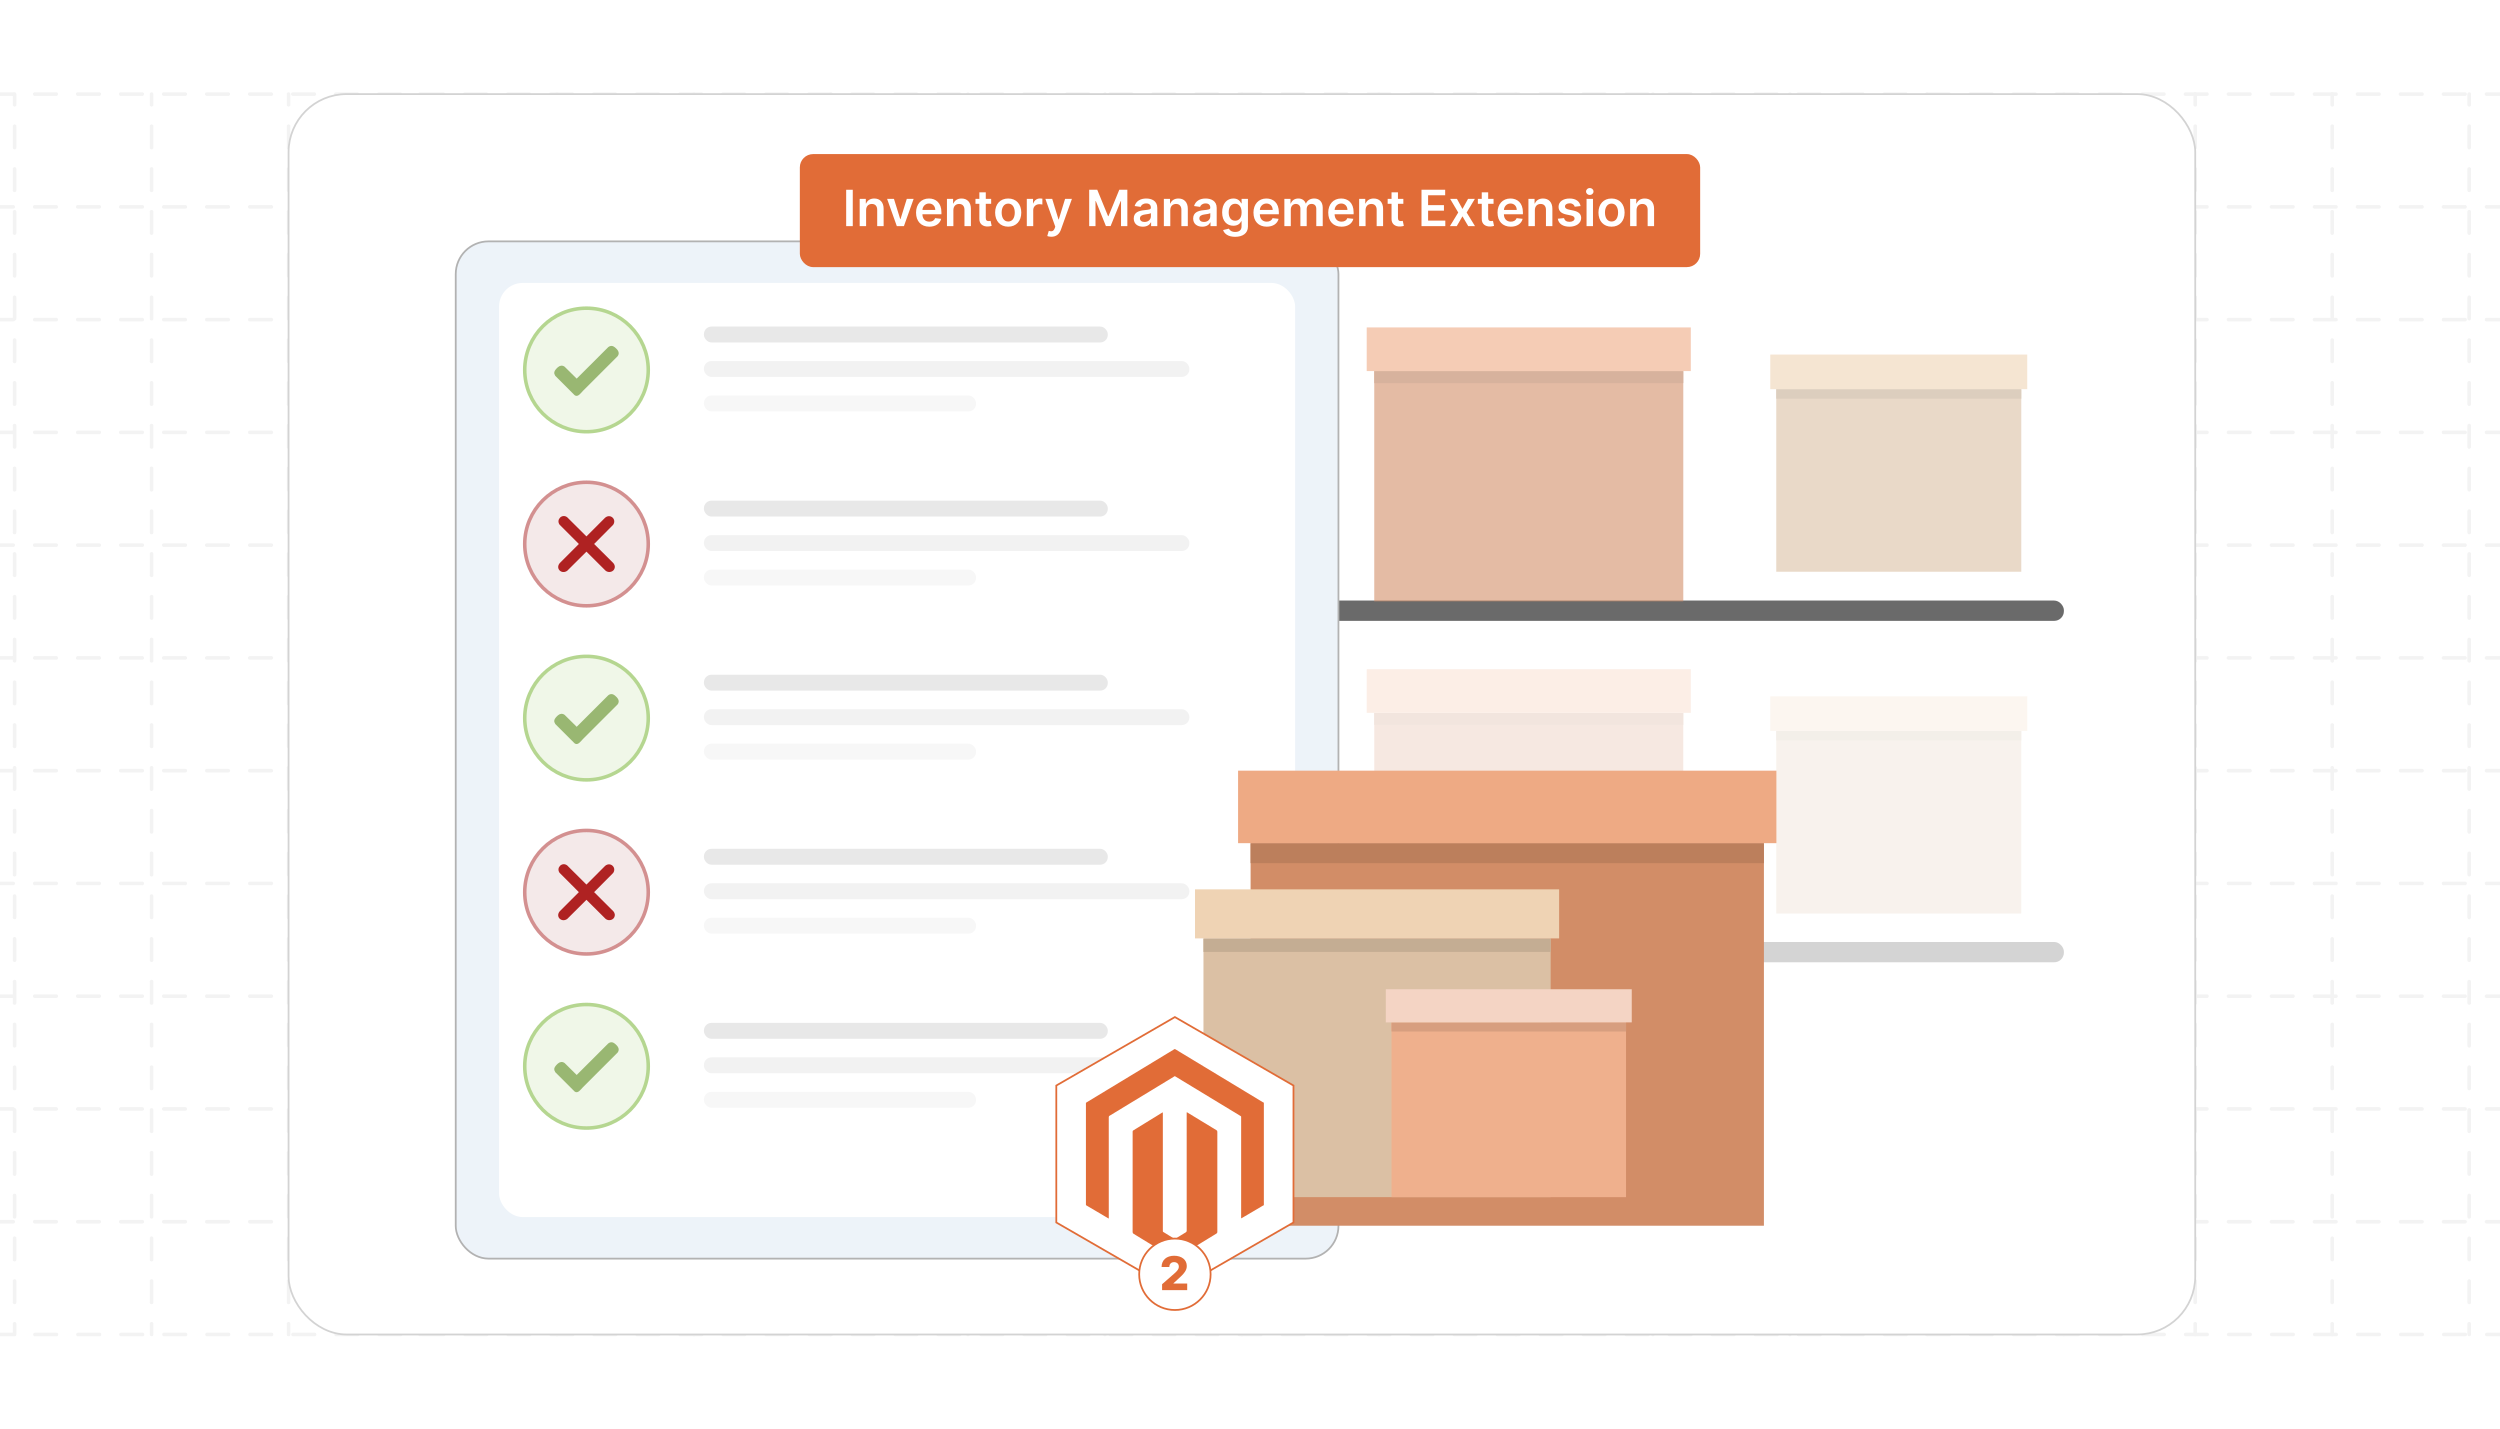 <?xml version="1.0" encoding="UTF-8"?>
<svg id="Layer_1" data-name="Layer 1" xmlns="http://www.w3.org/2000/svg" xmlns:xlink="http://www.w3.org/1999/xlink" viewBox="0 0 350 200">
  <defs>
    <clipPath id="clippath">
      <rect width="350" height="200" fill="none"/>
    </clipPath>
    <filter id="drop-shadow-1" x="243.84" y="53.637" width="35.975" height="30.409" filterUnits="userSpaceOnUse">
      <feOffset dx="4" dy="-4"/>
      <feGaussianBlur result="blur" stdDeviation="1"/>
      <feFlood flood-color="#000" flood-opacity=".1"/>
      <feComposite in2="blur" operator="in"/>
      <feComposite in="SourceGraphic"/>
    </filter>
    <filter id="drop-shadow-2" x="58.677" y="28.668" width="123.832" height="142.664" filterUnits="userSpaceOnUse">
      <feOffset dx="5" dy="5"/>
      <feGaussianBlur result="blur-2" stdDeviation="10"/>
      <feFlood flood-color="#000" flood-opacity=".07"/>
      <feComposite in2="blur-2" operator="in"/>
      <feComposite in="SourceGraphic"/>
    </filter>
    <filter id="drop-shadow-3" x="64.868" y="34.611" width="111.449" height="130.777" filterUnits="userSpaceOnUse">
      <feOffset dx="5" dy="5"/>
      <feGaussianBlur result="blur-3" stdDeviation="10"/>
      <feFlood flood-color="#000" flood-opacity=".07"/>
      <feComposite in2="blur-3" operator="in"/>
      <feComposite in="SourceGraphic"/>
    </filter>
    <filter id="drop-shadow-4" x="243.84" y="101.483" width="35.975" height="30.409" filterUnits="userSpaceOnUse">
      <feOffset dx="4" dy="-4"/>
      <feGaussianBlur result="blur-4" stdDeviation="1"/>
      <feFlood flood-color="#000" flood-opacity=".1"/>
      <feComposite in2="blur-4" operator="in"/>
      <feComposite in="SourceGraphic"/>
    </filter>
    <filter id="drop-shadow-5" x="163.3" y="121.32" width="58.1" height="50.281" filterUnits="userSpaceOnUse">
      <feOffset dx="4" dy="-4"/>
      <feGaussianBlur result="blur-5" stdDeviation="1"/>
      <feFlood flood-color="#000" flood-opacity=".1"/>
      <feComposite in2="blur-5" operator="in"/>
      <feComposite in="SourceGraphic"/>
    </filter>
    <filter id="drop-shadow-6" x="190.012" y="135.48" width="41.468" height="36.121" filterUnits="userSpaceOnUse">
      <feOffset dx="4" dy="-4"/>
      <feGaussianBlur result="blur-6" stdDeviation="1"/>
      <feFlood flood-color="#000" flood-opacity=".1"/>
      <feComposite in2="blur-6" operator="in"/>
      <feComposite in="SourceGraphic"/>
    </filter>
  </defs>
  <g clip-path="url(#clippath)">
    <rect x="-77.061" y="-10.017" width="549.082" height="219.633" fill="#fff"/>
    <g>
      <g opacity=".2">
        <g opacity=".3">
          <g>
            <line x1="417.401" y1="186.827" x2="-68.906" y2="186.827" fill="none" stroke="#2d2d2d" stroke-dasharray="3.011 3.011" stroke-linecap="round" stroke-miterlimit="10" stroke-width=".5"/>
            <line x1="-67.401" y1="13.173" x2="418.906" y2="13.173" fill="none" stroke="#2d2d2d" stroke-dasharray="3.011 3.011" stroke-linecap="round" stroke-miterlimit="10" stroke-width=".5"/>
          </g>
          <line x1="-67.401" y1="60.533" x2="418.906" y2="60.533" fill="none" stroke="#2d2d2d" stroke-dasharray="3.011 3.011" stroke-linecap="round" stroke-miterlimit="10" stroke-width=".5"/>
          <line x1="-67.401" y1="76.32" x2="418.906" y2="76.32" fill="none" stroke="#2d2d2d" stroke-dasharray="3.011 3.011" stroke-linecap="round" stroke-miterlimit="10" stroke-width=".5"/>
          <line x1="-67.401" y1="92.107" x2="418.906" y2="92.107" fill="none" stroke="#2d2d2d" stroke-dasharray="3.011 3.011" stroke-linecap="round" stroke-miterlimit="10" stroke-width=".5"/>
          <line x1="-67.401" y1="28.96" x2="418.906" y2="28.96" fill="none" stroke="#2d2d2d" stroke-dasharray="3.011 3.011" stroke-linecap="round" stroke-miterlimit="10" stroke-width=".5"/>
          <line x1="-67.401" y1="44.747" x2="418.906" y2="44.747" fill="none" stroke="#2d2d2d" stroke-dasharray="3.011 3.011" stroke-linecap="round" stroke-miterlimit="10" stroke-width=".5"/>
          <line x1="-67.401" y1="107.893" x2="418.906" y2="107.893" fill="none" stroke="#2d2d2d" stroke-dasharray="3.011 3.011" stroke-linecap="round" stroke-miterlimit="10" stroke-width=".5"/>
          <line x1="-67.401" y1="123.68" x2="418.906" y2="123.68" fill="none" stroke="#2d2d2d" stroke-dasharray="3.011 3.011" stroke-linecap="round" stroke-miterlimit="10" stroke-width=".5"/>
          <line x1="-67.401" y1="139.467" x2="418.906" y2="139.467" fill="none" stroke="#2d2d2d" stroke-dasharray="3.011 3.011" stroke-linecap="round" stroke-miterlimit="10" stroke-width=".5"/>
          <line x1="-67.401" y1="155.253" x2="418.906" y2="155.253" fill="none" stroke="#2d2d2d" stroke-dasharray="3.011 3.011" stroke-linecap="round" stroke-miterlimit="10" stroke-width=".5"/>
          <line x1="-67.401" y1="171.04" x2="418.906" y2="171.04" fill="none" stroke="#2d2d2d" stroke-dasharray="3.011 3.011" stroke-linecap="round" stroke-miterlimit="10" stroke-width=".5"/>
          <g>
            <line x1="58.802" y1="13.173" x2="58.802" y2="14.673" fill="none" stroke="#2d2d2d" stroke-linecap="round" stroke-miterlimit="10" stroke-width=".5"/>
            <line x1="58.802" y1="17.667" x2="58.802" y2="183.83" fill="none" stroke="#2d2d2d" stroke-dasharray="2.994 2.994" stroke-linecap="round" stroke-miterlimit="10" stroke-width=".5"/>
            <line x1="58.802" y1="185.327" x2="58.802" y2="186.827" fill="none" stroke="#2d2d2d" stroke-linecap="round" stroke-miterlimit="10" stroke-width=".5"/>
          </g>
          <g>
            <line x1="77.98" y1="13.173" x2="77.98" y2="14.673" fill="none" stroke="#2d2d2d" stroke-linecap="round" stroke-miterlimit="10" stroke-width=".5"/>
            <line x1="77.98" y1="17.667" x2="77.98" y2="183.83" fill="none" stroke="#2d2d2d" stroke-dasharray="2.994 2.994" stroke-linecap="round" stroke-miterlimit="10" stroke-width=".5"/>
            <line x1="77.98" y1="185.327" x2="77.98" y2="186.827" fill="none" stroke="#2d2d2d" stroke-linecap="round" stroke-miterlimit="10" stroke-width=".5"/>
          </g>
          <g>
            <line x1="97.159" y1="13.173" x2="97.159" y2="14.673" fill="none" stroke="#2d2d2d" stroke-linecap="round" stroke-miterlimit="10" stroke-width=".5"/>
            <line x1="97.159" y1="17.667" x2="97.159" y2="183.83" fill="none" stroke="#2d2d2d" stroke-dasharray="2.994 2.994" stroke-linecap="round" stroke-miterlimit="10" stroke-width=".5"/>
            <line x1="97.159" y1="185.327" x2="97.159" y2="186.827" fill="none" stroke="#2d2d2d" stroke-linecap="round" stroke-miterlimit="10" stroke-width=".5"/>
          </g>
          <g>
            <line x1="116.338" y1="13.173" x2="116.338" y2="14.673" fill="none" stroke="#2d2d2d" stroke-linecap="round" stroke-miterlimit="10" stroke-width=".5"/>
            <line x1="116.338" y1="17.667" x2="116.338" y2="183.83" fill="none" stroke="#2d2d2d" stroke-dasharray="2.994 2.994" stroke-linecap="round" stroke-miterlimit="10" stroke-width=".5"/>
            <line x1="116.338" y1="185.327" x2="116.338" y2="186.827" fill="none" stroke="#2d2d2d" stroke-linecap="round" stroke-miterlimit="10" stroke-width=".5"/>
          </g>
          <g>
            <line x1="135.517" y1="13.173" x2="135.517" y2="14.673" fill="none" stroke="#2d2d2d" stroke-linecap="round" stroke-miterlimit="10" stroke-width=".5"/>
            <line x1="135.517" y1="17.667" x2="135.517" y2="183.83" fill="none" stroke="#2d2d2d" stroke-dasharray="2.994 2.994" stroke-linecap="round" stroke-miterlimit="10" stroke-width=".5"/>
            <line x1="135.517" y1="185.327" x2="135.517" y2="186.827" fill="none" stroke="#2d2d2d" stroke-linecap="round" stroke-miterlimit="10" stroke-width=".5"/>
          </g>
          <g>
            <line x1="154.695" y1="13.173" x2="154.695" y2="14.673" fill="none" stroke="#2d2d2d" stroke-linecap="round" stroke-miterlimit="10" stroke-width=".5"/>
            <line x1="154.695" y1="17.667" x2="154.695" y2="183.83" fill="none" stroke="#2d2d2d" stroke-dasharray="2.994 2.994" stroke-linecap="round" stroke-miterlimit="10" stroke-width=".5"/>
            <line x1="154.695" y1="185.327" x2="154.695" y2="186.827" fill="none" stroke="#2d2d2d" stroke-linecap="round" stroke-miterlimit="10" stroke-width=".5"/>
          </g>
          <g>
            <line x1="173.874" y1="13.173" x2="173.874" y2="14.673" fill="none" stroke="#2d2d2d" stroke-linecap="round" stroke-miterlimit="10" stroke-width=".5"/>
            <line x1="173.874" y1="17.667" x2="173.874" y2="183.83" fill="none" stroke="#2d2d2d" stroke-dasharray="2.994 2.994" stroke-linecap="round" stroke-miterlimit="10" stroke-width=".5"/>
            <line x1="173.874" y1="185.327" x2="173.874" y2="186.827" fill="none" stroke="#2d2d2d" stroke-linecap="round" stroke-miterlimit="10" stroke-width=".5"/>
          </g>
          <g>
            <line x1="193.053" y1="13.173" x2="193.053" y2="14.673" fill="none" stroke="#2d2d2d" stroke-linecap="round" stroke-miterlimit="10" stroke-width=".5"/>
            <line x1="193.053" y1="17.667" x2="193.053" y2="183.83" fill="none" stroke="#2d2d2d" stroke-dasharray="2.994 2.994" stroke-linecap="round" stroke-miterlimit="10" stroke-width=".5"/>
            <line x1="193.053" y1="185.327" x2="193.053" y2="186.827" fill="none" stroke="#2d2d2d" stroke-linecap="round" stroke-miterlimit="10" stroke-width=".5"/>
          </g>
          <g>
            <line x1="212.232" y1="13.173" x2="212.232" y2="14.673" fill="none" stroke="#2d2d2d" stroke-linecap="round" stroke-miterlimit="10" stroke-width=".5"/>
            <line x1="212.232" y1="17.667" x2="212.232" y2="183.83" fill="none" stroke="#2d2d2d" stroke-dasharray="2.994 2.994" stroke-linecap="round" stroke-miterlimit="10" stroke-width=".5"/>
            <line x1="212.232" y1="185.327" x2="212.232" y2="186.827" fill="none" stroke="#2d2d2d" stroke-linecap="round" stroke-miterlimit="10" stroke-width=".5"/>
          </g>
          <g>
            <line x1="231.41" y1="13.173" x2="231.41" y2="14.673" fill="none" stroke="#2d2d2d" stroke-linecap="round" stroke-miterlimit="10" stroke-width=".5"/>
            <line x1="231.41" y1="17.667" x2="231.41" y2="183.83" fill="none" stroke="#2d2d2d" stroke-dasharray="2.994 2.994" stroke-linecap="round" stroke-miterlimit="10" stroke-width=".5"/>
            <line x1="231.41" y1="185.327" x2="231.41" y2="186.827" fill="none" stroke="#2d2d2d" stroke-linecap="round" stroke-miterlimit="10" stroke-width=".5"/>
          </g>
          <g>
            <line x1="250.589" y1="13.173" x2="250.589" y2="14.673" fill="none" stroke="#2d2d2d" stroke-linecap="round" stroke-miterlimit="10" stroke-width=".5"/>
            <line x1="250.589" y1="17.667" x2="250.589" y2="183.83" fill="none" stroke="#2d2d2d" stroke-dasharray="2.994 2.994" stroke-linecap="round" stroke-miterlimit="10" stroke-width=".5"/>
            <line x1="250.589" y1="185.327" x2="250.589" y2="186.827" fill="none" stroke="#2d2d2d" stroke-linecap="round" stroke-miterlimit="10" stroke-width=".5"/>
          </g>
          <g>
            <line x1="2.041" y1="13.173" x2="2.041" y2="14.673" fill="none" stroke="#2d2d2d" stroke-linecap="round" stroke-miterlimit="10" stroke-width=".5"/>
            <line x1="2.041" y1="17.667" x2="2.041" y2="183.83" fill="none" stroke="#2d2d2d" stroke-dasharray="2.994 2.994" stroke-linecap="round" stroke-miterlimit="10" stroke-width=".5"/>
            <line x1="2.041" y1="185.327" x2="2.041" y2="186.827" fill="none" stroke="#2d2d2d" stroke-linecap="round" stroke-miterlimit="10" stroke-width=".5"/>
          </g>
          <g>
            <line x1="21.22" y1="13.173" x2="21.22" y2="14.673" fill="none" stroke="#2d2d2d" stroke-linecap="round" stroke-miterlimit="10" stroke-width=".5"/>
            <line x1="21.22" y1="17.667" x2="21.22" y2="183.83" fill="none" stroke="#2d2d2d" stroke-dasharray="2.994 2.994" stroke-linecap="round" stroke-miterlimit="10" stroke-width=".5"/>
            <line x1="21.22" y1="185.327" x2="21.22" y2="186.827" fill="none" stroke="#2d2d2d" stroke-linecap="round" stroke-miterlimit="10" stroke-width=".5"/>
          </g>
          <g>
            <line x1="40.398" y1="13.173" x2="40.398" y2="14.673" fill="none" stroke="#2d2d2d" stroke-linecap="round" stroke-miterlimit="10" stroke-width=".5"/>
            <line x1="40.398" y1="17.667" x2="40.398" y2="183.83" fill="none" stroke="#2d2d2d" stroke-dasharray="2.994 2.994" stroke-linecap="round" stroke-miterlimit="10" stroke-width=".5"/>
            <line x1="40.398" y1="185.327" x2="40.398" y2="186.827" fill="none" stroke="#2d2d2d" stroke-linecap="round" stroke-miterlimit="10" stroke-width=".5"/>
          </g>
          <g>
            <line x1="269.768" y1="13.173" x2="269.768" y2="14.673" fill="none" stroke="#2d2d2d" stroke-linecap="round" stroke-miterlimit="10" stroke-width=".5"/>
            <line x1="269.768" y1="17.667" x2="269.768" y2="183.83" fill="none" stroke="#2d2d2d" stroke-dasharray="2.994 2.994" stroke-linecap="round" stroke-miterlimit="10" stroke-width=".5"/>
            <line x1="269.768" y1="185.327" x2="269.768" y2="186.827" fill="none" stroke="#2d2d2d" stroke-linecap="round" stroke-miterlimit="10" stroke-width=".5"/>
          </g>
          <g>
            <line x1="288.947" y1="13.173" x2="288.947" y2="14.673" fill="none" stroke="#2d2d2d" stroke-linecap="round" stroke-miterlimit="10" stroke-width=".5"/>
            <line x1="288.947" y1="17.667" x2="288.947" y2="183.83" fill="none" stroke="#2d2d2d" stroke-dasharray="2.994 2.994" stroke-linecap="round" stroke-miterlimit="10" stroke-width=".5"/>
            <line x1="288.947" y1="185.327" x2="288.947" y2="186.827" fill="none" stroke="#2d2d2d" stroke-linecap="round" stroke-miterlimit="10" stroke-width=".5"/>
          </g>
          <g>
            <line x1="307.333" y1="13.173" x2="307.333" y2="14.673" fill="none" stroke="#2d2d2d" stroke-linecap="round" stroke-miterlimit="10" stroke-width=".5"/>
            <line x1="307.333" y1="17.667" x2="307.333" y2="183.83" fill="none" stroke="#2d2d2d" stroke-dasharray="2.994 2.994" stroke-linecap="round" stroke-miterlimit="10" stroke-width=".5"/>
            <line x1="307.333" y1="185.327" x2="307.333" y2="186.827" fill="none" stroke="#2d2d2d" stroke-linecap="round" stroke-miterlimit="10" stroke-width=".5"/>
          </g>
          <g>
            <line x1="326.512" y1="13.173" x2="326.512" y2="14.673" fill="none" stroke="#2d2d2d" stroke-linecap="round" stroke-miterlimit="10" stroke-width=".5"/>
            <line x1="326.512" y1="17.667" x2="326.512" y2="183.83" fill="none" stroke="#2d2d2d" stroke-dasharray="2.994 2.994" stroke-linecap="round" stroke-miterlimit="10" stroke-width=".5"/>
            <line x1="326.512" y1="185.327" x2="326.512" y2="186.827" fill="none" stroke="#2d2d2d" stroke-linecap="round" stroke-miterlimit="10" stroke-width=".5"/>
          </g>
          <g>
            <line x1="345.691" y1="13.173" x2="345.691" y2="14.673" fill="none" stroke="#2d2d2d" stroke-linecap="round" stroke-miterlimit="10" stroke-width=".5"/>
            <line x1="345.691" y1="17.667" x2="345.691" y2="183.83" fill="none" stroke="#2d2d2d" stroke-dasharray="2.994 2.994" stroke-linecap="round" stroke-miterlimit="10" stroke-width=".5"/>
            <line x1="345.691" y1="185.327" x2="345.691" y2="186.827" fill="none" stroke="#2d2d2d" stroke-linecap="round" stroke-miterlimit="10" stroke-width=".5"/>
          </g>
        </g>
      </g>
      <rect x="40.398" y="13.173" width="266.935" height="173.654" rx="8.134" ry="8.134" fill="#fff" stroke="#d3d3d3" stroke-miterlimit="10" stroke-width=".25"/>
      <g>
        <rect x="181.483" y="84.079" width="107.463" height="2.842" rx="1.357" ry="1.357" fill="#2b2b2b" opacity=".7"/>
        <g opacity=".6">
          <rect x="192.395" y="51.952" width="43.264" height="32.242" fill="#d28d67"/>
          <rect x="192.395" y="51.952" width="43.264" height="1.685" fill="#bc7f5c"/>
          <rect x="191.341" y="45.84" width="45.373" height="6.111" fill="#eeaa84"/>
        </g>
        <g filter="url(#drop-shadow-1)" opacity=".6">
          <rect x="244.676" y="58.482" width="34.303" height="25.564" fill="#dbc0a4"/>
          <rect x="244.676" y="58.482" width="34.303" height="1.336" fill="#c4ad93"/>
          <rect x="243.84" y="53.637" width="35.975" height="4.846" fill="#efd3b4"/>
        </g>
      </g>
      <g>
        <rect x="58.802" y="28.793" width="123.582" height="142.414" rx="4.583" ry="4.583" fill="#edf3f9" filter="url(#drop-shadow-2)" stroke="#b2b2b2" stroke-miterlimit="10" stroke-width=".25"/>
        <rect x="64.868" y="34.611" width="111.449" height="130.777" rx="3.307" ry="3.307" fill="#fff" filter="url(#drop-shadow-3)"/>
        <g>
          <rect x="98.549" y="45.718" width="56.541" height="2.226" rx="1.062" ry="1.062" fill="#e8e8e8"/>
          <rect x="98.549" y="55.372" width="38.097" height="2.226" rx="1.062" ry="1.062" fill="#f7f7f7"/>
          <rect x="98.549" y="50.545" width="67.961" height="2.226" rx="1.062" ry="1.062" fill="#f2f2f2"/>
        </g>
        <g>
          <circle cx="82.109" cy="51.793" r="8.647" fill="#f0f7e8" stroke="#b5d690" stroke-miterlimit="10" stroke-width=".5"/>
          <path d="M77.601,52.319c.007-.068-.009-.15,0-.216.035-.243.343-.557.528-.712.283-.238.609-.273.918-.054l1.69,1.671,4.404-4.399c.309-.254.651-.23.95.021.376.316.737.739.388,1.23-1.617,1.625-3.251,3.235-4.866,4.863-.283.285-.709.953-1.165.605l-2.708-2.707-.14-.302Z" fill="#99b772"/>
        </g>
        <g>
          <rect x="98.549" y="70.09" width="56.541" height="2.226" rx="1.062" ry="1.062" fill="#e8e8e8"/>
          <rect x="98.549" y="79.743" width="38.097" height="2.226" rx="1.062" ry="1.062" fill="#f7f7f7"/>
          <rect x="98.549" y="74.916" width="67.961" height="2.226" rx="1.062" ry="1.062" fill="#f2f2f2"/>
        </g>
        <g>
          <circle cx="82.109" cy="76.165" r="8.647" fill="#f4e9e9" stroke="#d39090" stroke-miterlimit="10" stroke-width=".5"/>
          <path d="M86.07,79.243c.006.048.006.153,0,.201-.073.614-.852.83-1.292.449l-2.676-2.663-2.692,2.679c-.773.556-1.703-.306-1.037-1.084l2.669-2.67-2.692-2.693c-.531-.712.336-1.587,1.053-1.053l2.7,2.686,2.614-2.616c.729-.622,1.651.22,1.129.99l-2.667,2.685,2.699,2.688c.085.102.177.27.193.403Z" fill="#af2222"/>
        </g>
        <g>
          <rect x="98.549" y="94.461" width="56.541" height="2.226" rx="1.062" ry="1.062" fill="#e8e8e8"/>
          <rect x="98.549" y="104.115" width="38.097" height="2.226" rx="1.062" ry="1.062" fill="#f7f7f7"/>
          <rect x="98.549" y="99.288" width="67.961" height="2.226" rx="1.062" ry="1.062" fill="#f2f2f2"/>
        </g>
        <g>
          <circle cx="82.109" cy="100.536" r="8.647" fill="#f0f7e8" stroke="#b5d690" stroke-miterlimit="10" stroke-width=".5"/>
          <path d="M77.601,101.062c.007-.068-.009-.15,0-.216.035-.243.343-.557.528-.712.283-.238.609-.273.918-.054l1.69,1.671,4.404-4.399c.309-.254.651-.23.95.021.376.316.737.739.388,1.23-1.617,1.625-3.251,3.235-4.866,4.863-.283.285-.709.953-1.165.605l-2.708-2.707-.14-.302Z" fill="#99b772"/>
        </g>
        <g>
          <rect x="98.549" y="118.833" width="56.541" height="2.226" rx="1.062" ry="1.062" fill="#e8e8e8"/>
          <rect x="98.549" y="128.487" width="38.097" height="2.226" rx="1.062" ry="1.062" fill="#f7f7f7"/>
          <rect x="98.549" y="123.66" width="67.961" height="2.226" rx="1.062" ry="1.062" fill="#f2f2f2"/>
        </g>
        <g>
          <circle cx="82.109" cy="124.908" r="8.647" fill="#f4e9e9" stroke="#d39090" stroke-miterlimit="10" stroke-width=".5"/>
          <path d="M86.07,127.986c.006.048.006.153,0,.201-.073.614-.852.83-1.292.449l-2.676-2.663-2.692,2.679c-.773.556-1.703-.306-1.037-1.084l2.669-2.67-2.692-2.693c-.531-.712.336-1.587,1.053-1.053l2.7,2.686,2.614-2.616c.729-.622,1.651.22,1.129.99l-2.667,2.685,2.699,2.688c.085.102.177.27.193.403Z" fill="#af2222"/>
        </g>
        <g>
          <rect x="98.549" y="143.204" width="56.541" height="2.226" rx="1.062" ry="1.062" fill="#e8e8e8"/>
          <rect x="98.549" y="152.858" width="38.097" height="2.226" rx="1.062" ry="1.062" fill="#f7f7f7"/>
          <rect x="98.549" y="148.031" width="67.961" height="2.226" rx="1.062" ry="1.062" fill="#f2f2f2"/>
        </g>
        <g>
          <circle cx="82.109" cy="149.279" r="8.647" fill="#f0f7e8" stroke="#b5d690" stroke-miterlimit="10" stroke-width=".5"/>
          <path d="M77.601,149.806c.007-.068-.009-.15,0-.216.035-.243.343-.557.528-.712.283-.238.609-.273.918-.054l1.69,1.671,4.404-4.399c.309-.254.651-.23.95.021.376.316.737.739.388,1.23-1.617,1.625-3.251,3.235-4.866,4.863-.283.285-.709.953-1.165.605l-2.708-2.707-.14-.302Z" fill="#99b772"/>
        </g>
      </g>
      <g>
        <rect x="181.483" y="131.878" width="107.463" height="2.842" rx="1.357" ry="1.357" fill="#2b2b2b" opacity=".2"/>
        <g opacity=".2">
          <rect x="192.395" y="99.798" width="43.264" height="32.242" fill="#d28d67"/>
          <rect x="192.395" y="99.798" width="43.264" height="1.685" fill="#bc7f5c"/>
          <rect x="191.341" y="93.686" width="45.373" height="6.111" fill="#eeaa84"/>
        </g>
        <g filter="url(#drop-shadow-4)" opacity=".2">
          <rect x="244.676" y="106.329" width="34.303" height="25.564" fill="#dbc0a4"/>
          <rect x="244.676" y="106.329" width="34.303" height="1.336" fill="#c4ad93"/>
          <rect x="243.84" y="101.483" width="35.975" height="4.846" fill="#efd3b4"/>
        </g>
      </g>
      <g>
        <g>
          <rect x="175.083" y="118.045" width="71.865" height="53.556" fill="#d28d67"/>
          <rect x="175.083" y="118.045" width="71.865" height="2.799" fill="#bc7f5c"/>
          <rect x="173.331" y="107.893" width="75.368" height="10.151" fill="#eeaa84"/>
        </g>
        <g filter="url(#drop-shadow-5)">
          <rect x="164.485" y="135.376" width="48.608" height="36.224" fill="#dbc0a4"/>
          <rect x="164.485" y="135.376" width="48.608" height="1.893" fill="#c4ad93"/>
          <rect x="163.3" y="128.51" width="50.978" height="6.866" fill="#efd3b4"/>
        </g>
        <g filter="url(#drop-shadow-6)">
          <rect x="190.812" y="147.133" width="32.833" height="24.468" fill="#efb08d"/>
          <rect x="190.812" y="147.133" width="32.833" height="1.279" fill="#d79e7f"/>
          <rect x="190.012" y="142.495" width="34.433" height="4.638" fill="#f4d4c4"/>
        </g>
      </g>
      <g>
        <rect x="111.978" y="21.571" width="126.044" height="15.825" rx="1.862" ry="1.862" fill="#e16c37"/>
        <g>
          <path d="M119.387,31.66h-.923v-5.094h.923v5.094Z" fill="#fff"/>
          <path d="M121.255,31.66h-.9v-3.82h.861v.649h.045c.174-.425.567-.699,1.139-.699.788,0,1.31.522,1.308,1.438v2.433h-.9v-2.293c0-.51-.279-.816-.744-.816-.475,0-.809.318-.809.871v2.238Z" fill="#fff"/>
          <path d="M126.549,31.66h-.995l-1.36-3.82h.96l.878,2.838h.04l.88-2.838h.958l-1.36,3.82Z" fill="#fff"/>
          <path d="M128.246,29.772c0-1.179.714-1.982,1.808-1.982.94,0,1.746.589,1.746,1.93v.276h-2.661c.007.654.393,1.037.975,1.037.388,0,.686-.169.808-.492l.841.094c-.159.664-.771,1.1-1.662,1.1-1.151,0-1.855-.764-1.855-1.962ZM130.937,29.389c-.005-.519-.353-.897-.871-.897-.537,0-.898.41-.925.897h1.796Z" fill="#fff"/>
          <path d="M133.473,31.66h-.9v-3.82h.861v.649h.045c.174-.425.567-.699,1.139-.699.788,0,1.31.522,1.308,1.438v2.433h-.9v-2.293c0-.51-.279-.816-.744-.816-.475,0-.809.318-.809.871v2.238Z" fill="#fff"/>
          <path d="M138.762,28.536h-.753v1.975c0,.363.182.442.408.442.112,0,.214-.022.264-.035l.152.704c-.097.032-.273.082-.53.089-.677.02-1.199-.334-1.194-1.052v-2.124h-.542v-.696h.542v-.915h.9v.915h.753v.696Z" fill="#fff"/>
          <path d="M139.318,29.765c0-1.184.711-1.975,1.831-1.975s1.831.791,1.831,1.975c0,1.181-.711,1.97-1.831,1.97s-1.831-.789-1.831-1.97ZM142.067,29.762c0-.699-.304-1.258-.913-1.258-.619,0-.922.56-.922,1.258,0,.699.303,1.252.922,1.252.609,0,.913-.552.913-1.252Z" fill="#fff"/>
          <path d="M143.752,27.839h.873v.637h.04c.139-.443.505-.691.942-.691.1,0,.241.01.324.025v.828c-.077-.025-.266-.052-.418-.052-.495,0-.861.343-.861.828v2.246h-.9v-3.82Z" fill="#fff"/>
          <path d="M146.618,33.045l.209-.721c.393.114.654.08.823-.341l.089-.244-1.385-3.9h.955l.88,2.885h.04l.883-2.885h.958l-1.542,4.318c-.214.602-.646.99-1.343.99-.264,0-.465-.06-.567-.102Z" fill="#fff"/>
          <path d="M153.615,26.566l1.512,3.691h.06l1.512-3.691h1.129v5.094h-.885v-3.499h-.047l-1.408,3.484h-.662l-1.408-3.492h-.047v3.507h-.885v-5.094h1.129Z" fill="#fff"/>
          <path d="M158.726,30.588c0-.861.709-1.082,1.45-1.162.674-.072.945-.085.945-.343v-.015c0-.376-.229-.589-.646-.589-.44,0-.694.224-.784.485l-.841-.119c.199-.696.816-1.055,1.619-1.055.729,0,1.552.304,1.552,1.313v2.557h-.866v-.525h-.03c-.164.321-.522.602-1.122.602-.729,0-1.278-.398-1.278-1.149ZM161.124,30.289v-.45c-.117.095-.589.154-.826.186-.403.058-.704.202-.704.547,0,.331.269.502.644.502.542,0,.885-.361.885-.786Z" fill="#fff"/>
          <path d="M163.84,31.66h-.9v-3.82h.861v.649h.045c.174-.425.567-.699,1.139-.699.789,0,1.311.522,1.309,1.438v2.433h-.9v-2.293c0-.51-.279-.816-.744-.816-.475,0-.809.318-.809.871v2.238Z" fill="#fff"/>
          <path d="M167.043,30.588c0-.861.709-1.082,1.45-1.162.674-.072.945-.085.945-.343v-.015c0-.376-.229-.589-.646-.589-.44,0-.694.224-.784.485l-.841-.119c.199-.696.816-1.055,1.619-1.055.729,0,1.552.304,1.552,1.313v2.557h-.866v-.525h-.03c-.164.321-.522.602-1.122.602-.729,0-1.278-.398-1.278-1.149ZM169.44,30.289v-.45c-.117.095-.589.154-.826.186-.403.058-.704.202-.704.547,0,.331.269.502.644.502.542,0,.885-.361.885-.786Z" fill="#fff"/>
          <path d="M171.232,32.207l.81-.197c.109.209.348.465.891.465.512,0,.885-.231.885-.779v-.724h-.045c-.139.281-.445.632-1.099.632-.88,0-1.574-.622-1.574-1.868,0-1.256.694-1.948,1.577-1.948.674,0,.96.405,1.097.682h.05v-.632h.888v3.882c0,.963-.761,1.435-1.794,1.435-.973,0-1.522-.43-1.686-.95ZM173.824,29.732c0-.724-.318-1.204-.898-1.204-.599,0-.908.51-.908,1.204,0,.704.314,1.167.908,1.167.575,0,.898-.438.898-1.167Z" fill="#fff"/>
          <path d="M175.484,29.772c0-1.179.714-1.982,1.809-1.982.94,0,1.746.589,1.746,1.93v.276h-2.662c.008.654.394,1.037.976,1.037.388,0,.686-.169.809-.492l.84.094c-.159.664-.77,1.1-1.661,1.1-1.151,0-1.855-.764-1.855-1.962ZM178.176,29.389c-.005-.519-.353-.897-.871-.897-.537,0-.897.41-.925.897h1.796Z" fill="#fff"/>
          <path d="M179.811,27.839h.86v.649h.045c.159-.435.542-.699,1.055-.699.515,0,.885.266,1.032.699h.039c.17-.425.593-.699,1.147-.699.702,0,1.194.453,1.194,1.306v2.564h-.903v-2.425c0-.473-.288-.686-.651-.686-.435,0-.691.298-.691.729v2.383h-.883v-2.462c0-.393-.261-.649-.642-.649-.388,0-.701.318-.701.788v2.323h-.9v-3.82Z" fill="#fff"/>
          <path d="M185.952,29.772c0-1.179.714-1.982,1.808-1.982.94,0,1.746.589,1.746,1.93v.276h-2.661c.008.654.393,1.037.975,1.037.389,0,.686-.169.809-.492l.841.094c-.159.664-.771,1.1-1.661,1.1-1.152,0-1.855-.764-1.855-1.962ZM188.643,29.389c-.005-.519-.352-.897-.87-.897-.537,0-.897.41-.925.897h1.795Z" fill="#fff"/>
          <path d="M191.179,31.66h-.9v-3.82h.86v.649h.045c.174-.425.566-.699,1.139-.699.789,0,1.31.522,1.309,1.438v2.433h-.9v-2.293c0-.51-.278-.816-.744-.816-.475,0-.808.318-.808.871v2.238Z" fill="#fff"/>
          <path d="M196.468,28.536h-.754v1.975c0,.363.182.442.408.442.112,0,.214-.022.264-.035l.151.704c-.097.032-.273.082-.529.089-.677.02-1.199-.334-1.193-1.052v-2.124h-.543v-.696h.543v-.915h.899v.915h.754v.696Z" fill="#fff"/>
          <path d="M199.011,26.566h3.313v.773h-2.391v1.383h2.219v.773h-2.219v1.391h2.41v.773h-3.333v-5.094Z" fill="#fff"/>
          <path d="M204.745,29.25l.783-1.41h.953l-1.151,1.91,1.171,1.91h-.947l-.809-1.375-.801,1.375h-.955l1.164-1.91-1.134-1.91h.955l.77,1.41Z" fill="#fff"/>
          <path d="M209.097,28.536h-.754v1.975c0,.363.182.442.408.442.112,0,.214-.022.264-.035l.151.704c-.097.032-.273.082-.529.089-.677.02-1.199-.334-1.193-1.052v-2.124h-.543v-.696h.543v-.915h.899v.915h.754v.696Z" fill="#fff"/>
          <path d="M209.653,29.772c0-1.179.714-1.982,1.808-1.982.94,0,1.746.589,1.746,1.93v.276h-2.661c.008.654.393,1.037.975,1.037.389,0,.686-.169.809-.492l.841.094c-.159.664-.771,1.1-1.661,1.1-1.152,0-1.855-.764-1.855-1.962ZM212.344,29.389c-.005-.519-.352-.897-.87-.897-.537,0-.897.41-.925.897h1.795Z" fill="#fff"/>
          <path d="M214.88,31.66h-.9v-3.82h.86v.649h.045c.174-.425.566-.699,1.139-.699.789,0,1.31.522,1.309,1.438v2.433h-.9v-2.293c0-.51-.278-.816-.744-.816-.475,0-.808.318-.808.871v2.238Z" fill="#fff"/>
          <path d="M220.46,28.939c-.069-.251-.288-.477-.704-.477-.375,0-.661.179-.659.438-.002.221.152.355.54.443l.651.139c.722.157,1.072.49,1.075,1.035-.003.724-.677,1.219-1.632,1.219-.938,0-1.527-.415-1.639-1.117l.878-.085c.077.343.346.522.758.522.428,0,.712-.196.712-.458,0-.216-.164-.358-.515-.435l-.652-.137c-.733-.151-1.076-.519-1.074-1.077-.002-.707.624-1.159,1.545-1.159.895,0,1.412.413,1.537,1.06l-.821.089Z" fill="#fff"/>
          <path d="M222.047,26.81c0-.271.234-.49.522-.49.286,0,.52.219.52.49,0,.269-.234.488-.52.488-.288,0-.522-.219-.522-.488ZM222.117,27.839h.9v3.82h-.9v-3.82Z" fill="#fff"/>
          <path d="M223.784,29.765c0-1.184.711-1.975,1.83-1.975s1.831.791,1.831,1.975c0,1.181-.712,1.97-1.831,1.97s-1.83-.789-1.83-1.97ZM226.532,29.762c0-.699-.304-1.258-.913-1.258-.619,0-.923.56-.923,1.258,0,.699.304,1.252.923,1.252.609,0,.913-.552.913-1.252Z" fill="#fff"/>
          <path d="M229.118,31.66h-.9v-3.82h.86v.649h.045c.174-.425.566-.699,1.139-.699.789,0,1.31.522,1.309,1.438v2.433h-.9v-2.293c0-.51-.278-.816-.744-.816-.475,0-.808.318-.808.871v2.238Z" fill="#fff"/>
        </g>
      </g>
      <g>
        <g>
          <polygon points="181.088 171.147 181.088 151.976 164.485 142.39 147.882 151.976 147.882 171.147 164.485 180.732 181.088 171.147" fill="#fff" stroke="#e16c37" stroke-miterlimit="10" stroke-width=".25"/>
          <g>
            <path d="M176.94,168.732c-.035.014-.073.023-.105.042-.983.578-1.966,1.157-2.949,1.736-.034.02-.068.038-.113.064-.005-.033-.011-.057-.012-.082-.002-.039-.001-.079-.001-.118 0-4.637.001-9.274.001-13.911,0-.205.025-.157-.142-.258-2.996-1.819-5.992-3.637-8.989-5.454-.188-.114-.131-.111-.311-.002-2.982,1.812-5.963,3.624-8.944,5.437-.007.004-.013.009-.02.012-.099.042-.127.114-.127.223.003,4.672.003,9.345.003,14.017v.16c-.044-.022-.078-.037-.109-.055-.942-.555-1.884-1.111-2.826-1.666-.068-.04-.135-.082-.204-.119-.043-.024-.063-.056-.061-.105.001-.035-0-.071-0-.106,0-4.661-0-9.321 0-13.982,0-.22-.02-.167.158-.274,4.05-2.455,8.101-4.908,12.151-7.362.013-.008.028-.015.04-.025.06-.05.113-.045.18-.003.348.215.699.425,1.049.637,3.736,2.26,7.471,4.521,11.207,6.78.039.023.083.037.125.056v14.36Z" fill="#e16c37"/>
            <path d="M162.78,155.723c.008.04.016.061.017.084.002.047.001.094.001.142,0,5.416-0,10.833.001,16.249,0,.293-.026.221.209.366.451.28.906.554,1.356.836.079.049.135.049.213 0.0.475-.295.951-.587,1.431-.873.098-.058.13-.123.13-.234-.003-5.471-.003-10.943-.003-16.415v-.155c.056-.015.087.021.121.042.632.384,1.264.768,1.895,1.153.716.436,1.43.873,2.148,1.305.093.056.127.118.127.225-.003,4.676-.002,9.353-0,14.029,0,.102-.03.163-.119.218-1.908,1.163-3.814,2.328-5.72,3.493-.037.022-.074.043-.117.068-.077-.046-.155-.092-.231-.139-1.845-1.129-3.69-2.259-5.537-3.385-.101-.062-.136-.129-.136-.245.003-2.567.002-5.133.002-7.699,0-2.086,0-4.173,0-6.259,0-.032.004-.064-.001-.094-.012-.091.03-.141.106-.188,1.327-.815,2.653-1.633,3.979-2.45.036-.022.074-.043.128-.073Z" fill="#e16c37"/>
          </g>
        </g>
        <g>
          <circle cx="164.485" cy="178.4" r="5" fill="#fff" stroke="#e16c37" stroke-miterlimit="10" stroke-width=".25"/>
          <path d="M162.691,179.793l1.733-1.517c.39-.35.612-.591.612-.946,0-.392-.281-.631-.668-.631-.395,0-.659.248-.659.678h-1.087c-.002-.968.7-1.572,1.751-1.572,1.079,0,1.777.579,1.777,1.435,0,.545-.27,1.002-1.299,1.899l-.568.524v.029h1.925v.926h-3.516v-.826Z" fill="#e16c37"/>
        </g>
      </g>
    </g>
  </g>
</svg>